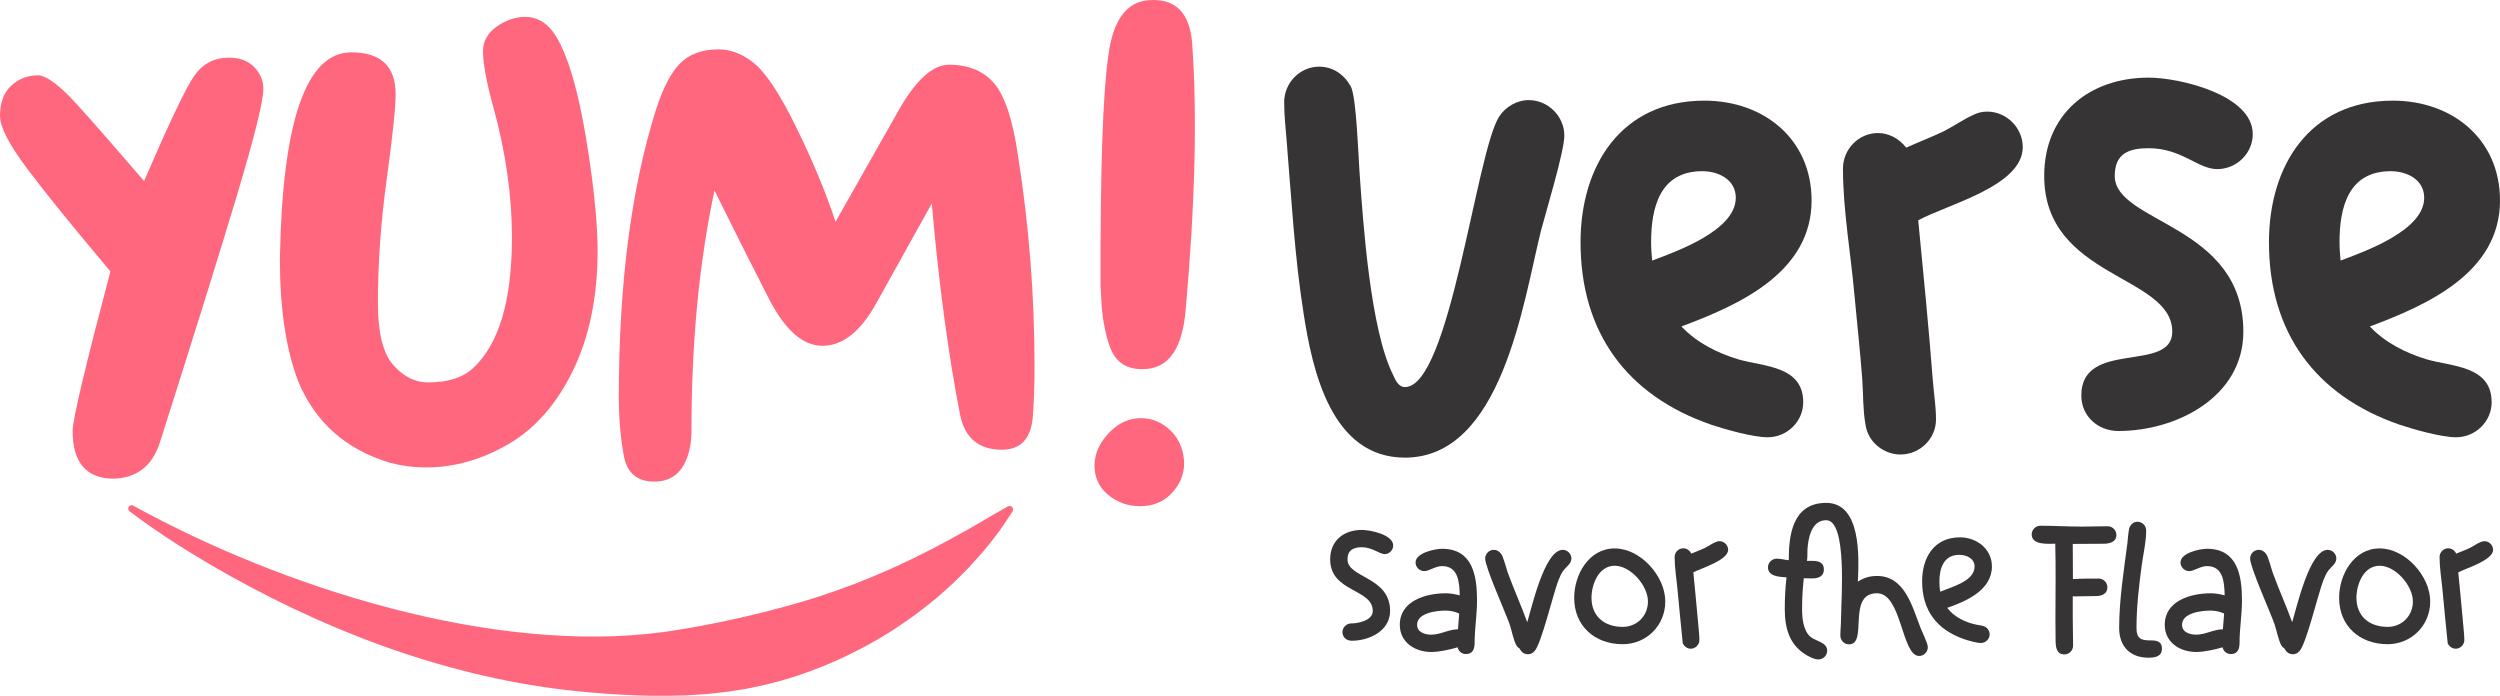 <?xml version="1.0" encoding="UTF-8"?> <svg xmlns="http://www.w3.org/2000/svg" id="Calque_1" data-name="Calque 1" viewBox="893.99 845.49 2394.08 666.33"><defs><style> .cls-1 { fill: #363434; } .cls-2 { fill: #ff677e; } </style></defs><g><path class="cls-2" d="M1003.12,1303.87c-26.39,0-39.58-15.27-39.58-45.8,0-10.55,12.06-61.44,36.19-152.68-34.69-41.08-60.98-73.51-78.88-97.26-17.91-23.75-26.86-40.9-26.86-51.46,0-12.81,3.58-22.52,10.74-29.12,7.16-6.59,15.64-9.9,25.45-9.9,8.29,0,21.11,9.61,38.45,28.84,17.33,19.23,38.45,43.36,63.33,72.38,23.75-55.04,39.67-88.5,47.78-100.37,8.1-11.88,19.31-17.81,33.65-17.81,10.18,0,18.18,3.02,24.03,9.05,5.84,6.03,8.76,13.01,8.76,20.92,0,11.69-8.39,45.52-25.16,101.5-16.78,55.98-41.38,134.86-73.79,236.65-7.17,22.62-21.87,34.31-44.11,35.06Z"></path><path class="cls-2" d="M1301.69,1293.13c-11.31,0-22.81-1.5-34.49-4.52-42.22-12.81-71.44-38.82-87.65-78.03-11.69-30.54-17.53-69.55-17.53-117.05,2.26-131.94,25.07-197.91,68.42-197.91,28.27,0,42.41,13.39,42.41,40.15,0,12.82-2.83,39.78-8.48,80.86-5.65,41.09-8.48,80.86-8.48,119.31,0,28.27,4.9,47.98,14.7,59.09,9.8,11.12,20.92,16.68,33.36,16.68,19.23,0,33.73-4.71,43.54-14.14,24.5-22.99,36.76-64.65,36.76-124.97,0-39.95-6.03-81.8-18.09-125.53-6.41-23.37-9.61-40.9-9.61-52.59,0-9.42,4.33-17.25,13.01-23.47,8.67-6.22,17.9-9.33,27.71-9.33s18.75,4.52,25.73,13.57c6.97,9.05,13.47,23.85,19.51,44.39,6.03,20.55,11.49,47.88,16.4,81.99,4.89,34.12,7.35,62.11,7.35,83.97,0,44.11-7.83,82.28-23.47,114.51-15.65,32.23-36.29,55.8-61.92,70.68-25.64,14.9-52.02,22.34-79.17,22.34Z"></path><path class="cls-2" d="M1853.58,1276.16c-22.25,0-35.62-11.12-40.15-33.36-11.31-57.68-20.36-125.15-27.14-202.44-15.08,27.14-32.8,59-53.15,95.56-15.08,27.14-32.23,40.71-51.46,40.71s-36.1-15.27-51.74-45.8c-15.65-30.54-32.89-64.83-51.74-102.92-14.7,68.99-22.05,145.71-22.05,230.14,0,10.18-1.51,19.04-4.52,26.58-5.65,14.7-16.03,22.05-31.1,22.05-15.83,0-25.45-7.72-28.84-23.18-3.39-17.33-5.09-36.75-5.09-58.24,0-107.06,11.68-198.1,35.06-273.12,6.79-21.49,14.6-36.76,23.47-45.8,8.85-9.05,21.2-13.57,37.04-13.57,10.93,0,21.67,3.96,32.23,11.87,12.06,9.05,26.1,29.97,42.13,62.77,16.02,32.8,28.56,62.96,37.6,90.47l62.77-110.83c15.83-26.38,31.1-39.58,45.8-39.58,18.85,0,33.36,6.03,43.54,18.09,10.18,12.07,17.71,35.06,22.62,68.99,10.55,66.73,15.83,134.02,15.83,201.87,0,18.48-.57,34.69-1.7,48.63-1.89,20.74-11.69,31.1-29.4,31.1Z"></path><path class="cls-2" d="M1990.06,1330.06c-12.03,1.01-22.77-1.87-32.22-8.64-9.46-6.77-14.65-15.6-15.56-26.5-.98-11.64,2.84-22.46,11.46-32.46,8.61-9.99,18.37-15.45,29.27-16.36,11.27-.95,21.29,2.38,30.06,9.96,8.77,7.59,13.68,17.58,14.72,29.97.88,10.52-2.27,20.25-9.46,29.17-7.19,8.92-16.62,13.88-28.26,14.86ZM1992.08,1198.8c-18.03,1.52-29.79-5.63-35.28-21.43-3.96-11.02-6.55-23.85-7.78-38.5l-1.1-19.77c-.3-111.57,2.21-185.18,7.53-220.81,4.38-33.28,17.1-50.81,38.14-52.58,25.54-2.15,39.55,11.43,42.01,40.73,4.99,68.44,2.92,153.92-6.24,256.45-3.08,35.44-15.51,54.08-37.29,55.91Z"></path></g><g><path class="cls-1" d="M2142.27,1145.09c-8.51-54.06-11.51-108.62-16.02-163.18-1-13.01-2.5-25.53-2.5-38.54,0-18.52,15.02-34.04,33.54-34.04,13.52,0,24.53,8.01,30.53,19.52,5.01,10.51,7.01,65.07,8.01,80.09,3.5,50.56,10.51,153.17,32.54,196.22,2,4.5,5.01,11.01,11.01,11.01,43.05,0,68.08-223.75,90.1-258.79,6.01-9.51,17.02-16.02,28.53-16.02,18.52,0,34.04,15.52,34.04,34.04,0,15.02-17.52,72.58-22.53,91.6-17.02,69.08-37.54,216.74-130.15,216.74-70.58,0-88.6-83.59-97.11-138.66Z"></path><path class="cls-1" d="M2504.18,1158.1c14.52,15.52,34.54,25.53,54.56,31.54,24.03,7.01,62.07,6.01,62.07,41.05,0,18.52-15.52,33.54-34.04,33.54-14.02,0-40.55-7.51-54.06-12.01-81.09-28.03-125.14-88.6-125.14-174.7,0-73.58,39.04-135.65,118.63-135.65,56.56,0,102.62,36.54,102.62,95.61,0,69.08-69.58,100.11-124.64,120.64ZM2556.24,1034.96c0-17.52-16.52-25.53-32.04-25.53-40.55,0-49.06,34.54-49.06,68.08,0,6.01.5,12.01,1,17.52,24.03-9.01,80.09-29.03,80.09-60.07Z"></path><path class="cls-1" d="M2683.38,1261.72c-1.5-3-2.5-6.51-3-10.01-2.5-14.02-2-28.53-3-42.55-2-27.03-5.01-54.06-7.51-81.09-3.5-39.54-11.01-81.59-11.01-121.14,0-18.52,15.02-34.04,33.54-34.04,10.51,0,20.52,5.51,27.03,14.02,12.01-5.51,24.03-10.01,35.54-15.52,10.01-5.01,19.02-11.51,29.03-16.02,4-2,8.51-3,13.01-3,18.52,0,34.04,15.52,34.04,34.04,0,37.54-73.08,55.06-100.11,70.08,5.01,51.06,10.01,102.12,14.02,153.67,1,12.51,3,24.53,3,37.04,0,18.52-15.52,33.54-34.04,33.54-12.51,0-25.03-7.51-30.53-19.02Z"></path><path class="cls-1" d="M3051.3,973.9c0,18.52-15.52,33.54-34.04,33.54s-34.04-20.02-65.57-20.02c-19.02,0-32.54,5.01-32.54,26.53,0,45.55,123.14,46.05,123.14,149.17,0,62.57-64.07,95.11-119.63,95.11-19.52,0-35.54-14.02-35.54-34.04,0-54.06,87.1-21.02,87.1-61.07,0-54.56-122.64-51.06-122.64-149.17,0-59.07,43.05-94.11,100.11-94.11,29.53,0,99.61,16.52,99.61,54.06Z"></path><path class="cls-1" d="M3163.43,1158.1c14.52,15.52,34.54,25.53,54.56,31.54,24.03,7.01,62.07,6.01,62.07,41.05,0,18.52-15.52,33.54-34.04,33.54-14.02,0-40.55-7.51-54.06-12.01-81.09-28.03-125.14-88.6-125.14-174.7,0-73.58,39.04-135.65,118.63-135.65,56.56,0,102.62,36.54,102.62,95.61,0,69.08-69.58,100.11-124.64,120.64ZM3215.49,1034.96c0-17.52-16.52-25.53-32.04-25.53-40.55,0-49.06,34.54-49.06,68.08,0,6.01.5,12.01,1,17.52,24.03-9.01,80.09-29.03,80.09-60.07Z"></path></g><g><path class="cls-1" d="M2228.18,1367.86c0,4.48-3.81,8.29-8.29,8.29s-12.11-6.63-21.73-6.63c-7.96,0-13.77,2.82-13.77,11.61,0,18.08,40.8,16.42,40.8,49.42,0,19.07-19.9,28.53-36.65,28.53-4.98,0-8.96-3.15-8.96-8.29,0-4.48,3.81-8.29,8.29-8.29,6.97,0,20.73-2.82,20.73-11.94,0-21.56-40.8-17.75-40.8-49.42,0-18.08,13.1-28.19,30.35-28.19,7.96,0,30.02,4.48,30.02,14.93Z"></path><path class="cls-1" d="M2257.86,1392.41c-4.48,0-8.29-3.81-8.29-8.29,0-9.12,18.41-13.1,25.38-13.1,29.36,0,33.5,25.87,33.5,49.42,0,13.6-2.32,27.03-2.32,40.63,0,5.64-1.66,10.78-8.29,10.78-3.98,0-7.13-2.65-7.96-6.47-7.13,2.16-17.91,4.48-25.21,4.48-15.59,0-30.18-9.12-30.18-26.04,0-23.05,25.04-30.18,43.95-30.18,4.48,0,9.12.83,13.43,1.99-.33-11.94-1-28.03-16.92-28.03-6.47,0-12.27,4.81-17.08,4.81ZM2264.66,1453.27c8.79,0,16.75-5.14,25.54-5.14.33-4.98.83-10.12,1.16-15.09-3.98-1.82-8.46-2.82-12.94-2.82-8.46,0-27.37,1.99-27.37,13.6,0,7.3,7.63,9.45,13.6,9.45Z"></path><path class="cls-1" d="M2391.36,1391.58c-2.16,2.82-3.65,6.3-4.98,9.62-4.97,12.77-16.42,61.2-22.89,67.83-1.82,1.99-3.65,2.99-6.47,2.99-3.48,0-6.47-2.32-7.79-5.47-1.16-.66-2.16-1.49-2.82-2.65-2.99-4.64-4.81-15.09-6.8-20.73-4.15-11.78-23.38-54.4-23.38-62.86,0-4.48,3.81-8.29,8.29-8.29,2.98,0,5.14,1.49,6.96,3.81,2.32,2.98,4.81,13.6,6.3,17.75,5.8,16.09,12.94,31.68,18.74,47.76,4.31-13.93,16.58-69.32,34-69.32,4.48,0,8.29,3.81,8.29,8.29,0,4.98-4.81,7.79-7.46,11.28Z"></path><path class="cls-1" d="M2440.29,1370.68c24.71,0,48.43,26.54,48.43,50.75,0,22.89-17.91,40.96-40.8,40.96-26.54,0-46.44-17.25-46.44-44.45,0-22.22,14.1-47.27,38.81-47.27ZM2418.06,1417.95c0,17.91,12.6,27.86,29.85,27.86,13.77,0,24.21-10.61,24.21-24.38,0-14.93-16.42-34.16-31.84-34.16s-22.22,17.91-22.22,30.68Z"></path><path class="cls-1" d="M2505.46,1461.57c-1.82-17.58-3.48-35.16-5.14-52.57-1-9.95-2.65-20.23-2.65-30.18,0-4.48,3.81-8.29,8.29-8.29,3.32,0,6.3,2.16,7.63,5.14,4.31-1.82,8.62-3.32,12.77-5.31,3.81-1.82,7.13-4.48,11.11-5.97,1-.33,2.16-.66,3.15-.66,4.48,0,8.29,3.81,8.29,8.29,0,9.95-25.71,17.58-33.33,21.56,1.66,17.58,3.48,35.16,4.97,52.74.33,3.98.83,8.13.83,12.11,0,4.48-3.82,8.29-8.29,8.29-3.32,0-6.14-2.16-7.63-5.14Z"></path><path class="cls-1" d="M2642.78,1327.06c33.5,0,31.51,51.41,30.35,75.46,5.64-3.81,11.61-5.47,18.41-5.47,26.54,0,33.67,29.35,41.46,49.26,1.66,4.48,7.13,14.93,7.13,19.07,0,4.48-3.81,8.29-8.29,8.29-16.92,0-16.58-60.04-40.3-60.04-29.36,0-8.29,48.93-26.87,48.93-4.48,0-8.29-3.81-8.29-8.29,0-5.47.66-11.11.66-16.58,0-17.25,6.3-94.04-14.26-94.04-14.1,0-17.25,17.25-17.91,28.19-.17,3.65.17,7.13-.5,10.78,6.63,0,16.25-1.16,16.25,8.29,0,6.3-5.14,8.46-10.61,8.46-2.82,0-5.8,0-8.62-.17-1.16,9.79-1.66,19.57-1.66,29.36,0,8.62,1,20.73,7.96,26.7,4.98,4.31,16.09,5.14,16.09,13.43,0,4.48-3.81,8.29-8.29,8.29-3.98,0-7.63-1.99-10.95-3.81-17.08-9.79-21.39-26.04-21.39-44.61,0-10.12.5-20.23,1.66-30.18-6.47-.5-17.75-.66-17.75-9.62,0-4.48,3.81-8.29,8.29-8.29,3.98,0,7.79,1.16,11.61,1.49,0-23.05,3.15-54.9,35.82-54.9Z"></path><path class="cls-1" d="M2758.7,1427.57c6.47,8.79,17.91,14.26,28.53,16.25,2.49.5,5.31.66,7.63,1.82,2.65,1.33,4.48,4.31,4.48,7.3,0,4.48-3.81,8.29-8.29,8.29s-12.27-2.32-16.58-3.81c-25.87-9.12-39.8-27.53-39.8-55.23,0-22.89,11.44-42.12,36.32-42.12,15.92,0,30.52,11.11,30.52,27.86,0,22.72-24.55,33.33-42.79,39.64ZM2784.91,1388.1c0-7.96-7.79-11.28-14.76-11.28-14.76,0-18.91,12.94-18.91,25.37,0,3.32.17,6.63.83,9.95,10.28-4.48,32.84-9.95,32.84-24.05Z"></path><path class="cls-1" d="M2912.44,1349.45c4.48,0,8.29,3.81,8.29,8.29,0,6.97-6.8,8.46-12.44,8.46-9.79,0-19.57.17-29.36.17,0,11.28.17,22.39.17,33.67,8.29-.5,16.42-.5,24.71-.5,4.48,0,8.29,3.81,8.29,8.29,0,6.63-5.64,8.46-11.28,8.46-6.63,0-13.43.33-20.07.33-.66,0-1.16,0-1.82-.17v21.06c0,8.79.33,17.58.33,26.37,0,4.48-3.81,8.29-8.29,8.29-7.96,0-8.46-7.79-8.46-13.77,0-6.63-.17-13.27-.17-19.9,0-24.05.5-48.26-.17-72.31-6.97,0-22.56,1.49-22.56-8.96,0-4.48,3.81-8.29,8.29-8.29,13.27,0,26.37.83,39.64.83,8.29,0,16.58-.33,24.88-.33Z"></path><path class="cls-1" d="M2931.18,1366.37c.33-3.15,1.16-14.26,2.32-16.42,1.49-2.82,4.15-4.81,7.46-4.81,4.48,0,8.29,3.81,8.29,8.29,0,11.28-2.82,22.39-4.31,33.67-2.65,19.9-4.98,39.8-4.98,59.87,0,9.62,3.98,11.78,12.77,11.78,5.8,0,11.61.33,11.61,7.96s-6.97,8.62-12.94,8.62c-17.58,0-28.03-10.95-28.03-28.36,0-27.03,4.31-53.9,7.79-80.6Z"></path><path class="cls-1" d="M2990.38,1392.41c-4.48,0-8.29-3.81-8.29-8.29,0-9.12,18.41-13.1,25.38-13.1,29.36,0,33.5,25.87,33.5,49.42,0,13.6-2.32,27.03-2.32,40.63,0,5.64-1.66,10.78-8.29,10.78-3.98,0-7.13-2.65-7.96-6.47-7.13,2.16-17.91,4.48-25.21,4.48-15.59,0-30.18-9.12-30.18-26.04,0-23.05,25.04-30.18,43.95-30.18,4.48,0,9.12.83,13.43,1.99-.33-11.94-1-28.03-16.92-28.03-6.47,0-12.27,4.81-17.08,4.81ZM2997.18,1453.27c8.79,0,16.75-5.14,25.54-5.14.33-4.98.83-10.12,1.16-15.09-3.98-1.82-8.46-2.82-12.94-2.82-8.46,0-27.37,1.99-27.37,13.6,0,7.3,7.63,9.45,13.6,9.45Z"></path><path class="cls-1" d="M3123.89,1391.58c-2.16,2.82-3.65,6.3-4.98,9.62-4.97,12.77-16.42,61.2-22.89,67.83-1.82,1.99-3.65,2.99-6.47,2.99-3.48,0-6.47-2.32-7.79-5.47-1.16-.66-2.16-1.49-2.82-2.65-2.99-4.64-4.81-15.09-6.8-20.73-4.15-11.78-23.38-54.4-23.38-62.86,0-4.48,3.81-8.29,8.29-8.29,2.98,0,5.14,1.49,6.96,3.81,2.32,2.98,4.81,13.6,6.3,17.75,5.8,16.09,12.94,31.68,18.74,47.76,4.31-13.93,16.58-69.32,34-69.32,4.48,0,8.29,3.81,8.29,8.29,0,4.98-4.81,7.79-7.46,11.28Z"></path><path class="cls-1" d="M3172.81,1370.68c24.71,0,48.43,26.54,48.43,50.75,0,22.89-17.91,40.96-40.8,40.96-26.54,0-46.44-17.25-46.44-44.45,0-22.22,14.1-47.27,38.81-47.27ZM3150.59,1417.95c0,17.91,12.6,27.86,29.85,27.86,13.77,0,24.21-10.61,24.21-24.38,0-14.93-16.42-34.16-31.84-34.16s-22.22,17.91-22.22,30.68Z"></path><path class="cls-1" d="M3237.99,1461.57c-1.82-17.58-3.48-35.16-5.14-52.57-1-9.95-2.65-20.23-2.65-30.18,0-4.48,3.81-8.29,8.29-8.29,3.32,0,6.3,2.16,7.63,5.14,4.31-1.82,8.62-3.32,12.77-5.31,3.81-1.82,7.13-4.48,11.11-5.97,1-.33,2.16-.66,3.15-.66,4.48,0,8.29,3.81,8.29,8.29,0,9.95-25.71,17.58-33.33,21.56,1.66,17.58,3.48,35.16,4.97,52.74.33,3.98.83,8.13.83,12.11,0,4.48-3.82,8.29-8.29,8.29-3.32,0-6.14-2.16-7.63-5.14Z"></path></g><path class="cls-2" d="M1021.71,1329.79c142.27,78.3,344.27,142.8,507.35,121.01,34.2-4.8,68.19-11.99,101.55-20.43,9.64-2.54,19.29-5.11,28.87-7.9,1.57-.4,4.84-1.36,6.39-1.89,3.13-1,9.59-3.01,12.75-3.96,11.67-3.85,23.22-8.04,34.75-12.35,7.08-2.97,14.87-5.84,21.88-8.97,0,0,12.48-5.4,12.48-5.4,3.37-1.59,15.15-7.06,18.61-8.65,5.55-2.86,12.94-6.41,18.52-9.23,8.14-4.41,16.52-8.56,24.58-13.18,16.59-8.82,32.59-18.86,49.66-28.39,1.61-.95,3.73-.39,4.64,1.25.61,1.1.54,2.4-.08,3.4-2.58,4.18-5.33,8.24-8.08,12.32-2.53,3.74-5.9,8.51-8.65,11.94-3.77,4.83-7.53,9.76-11.53,14.43-4.3,4.89-9.21,10.43-13.59,15.19-4.8,4.82-9.6,9.68-14.49,14.43-5.12,4.88-11.35,10.16-16.7,14.92-17.36,14.37-35.76,27.58-55.26,38.92-6.56,3.72-13.1,7.58-19.89,10.91-6.28,3.19-14.02,7.08-20.5,9.83-4.02,1.77-9.92,4.43-13.95,5.97-9.24,3.71-19.05,7.25-28.59,10.22-14.38,4.62-29.32,8.1-44.15,10.96-6.22,1.03-12.45,2.02-18.69,2.94-5.8.61-12.99,1.52-18.78,2.03-5.39.39-13.42.91-18.8,1.23-9.26.36-24.49.6-33.78.42-19.47-.26-40.06-1.57-59.49-3.21-121.26-10.27-238.25-52.45-344-111.32-33.49-18.77-66.01-38.96-96.68-62.05-1.44-1.08-1.73-3.13-.64-4.57,1.02-1.36,2.89-1.68,4.31-.82h0Z"></path></svg> 